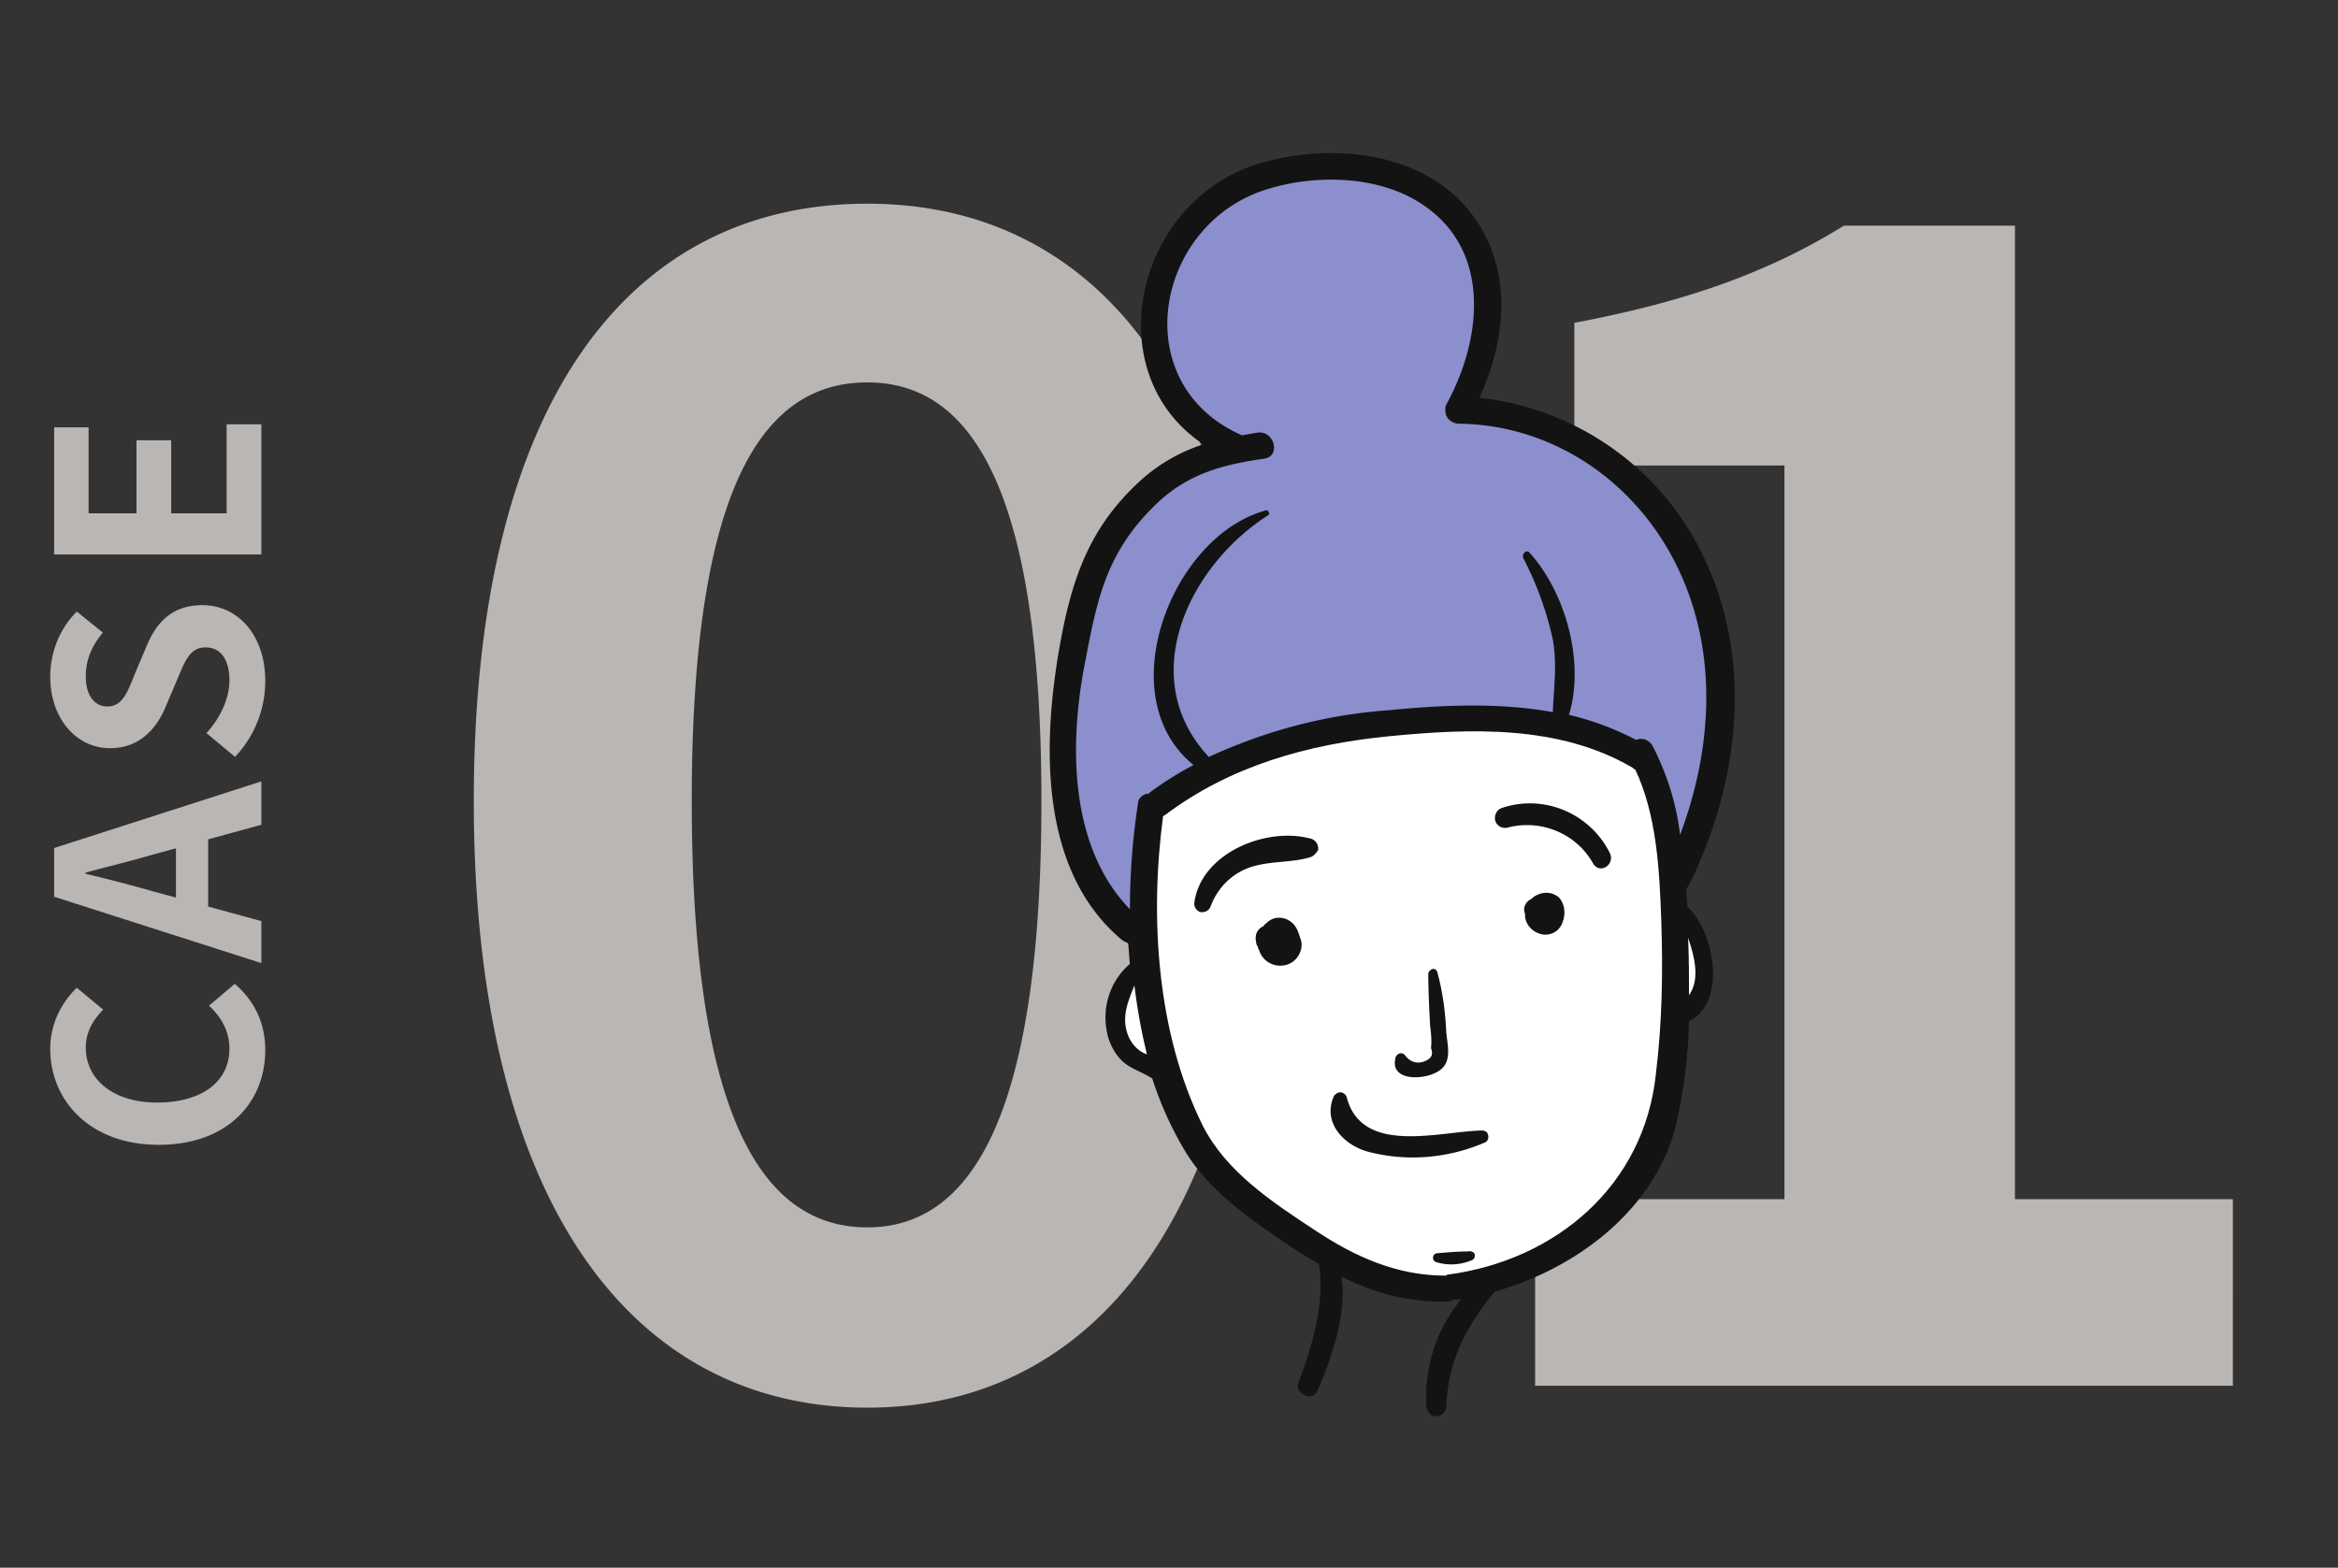 <svg width="167" height="112" fill="none" xmlns="http://www.w3.org/2000/svg"><rect width="100%" height="100%" fill="#333333" stroke="none"/><path d="M18.948 75.01c0-1.9-.76-3.5-2.18-4.72l-1.84 1.56c.86.8 1.46 1.8 1.46 3.08 0 2.32-1.94 3.84-5.16 3.84-3.18 0-5.1-1.68-5.1-3.92 0-1.12.52-1.98 1.24-2.72l-1.88-1.56c-1 .96-1.9 2.46-1.9 4.36 0 3.72 2.86 6.86 7.74 6.86 4.94 0 7.62-3.04 7.62-6.78Zm-.28-6.204v-3l-3.8-1.04v-4.8l3.8-1.04v-3.1l-14.8 4.76v3.48l14.8 4.74Zm-7.72-5.12c-1.54-.44-3.22-.88-4.84-1.26v-.08c1.6-.44 3.3-.84 4.84-1.3l1.62-.44v3.52l-1.62-.44Zm8-15.012c0-3.42-2.06-5.44-4.48-5.44-2.14 0-3.28 1.18-4.02 2.98l-.82 1.94c-.5 1.26-.88 2.32-1.94 2.32-.98 0-1.56-.84-1.56-2.14 0-1.22.44-2.2 1.22-3.14l-1.86-1.5c-1.22 1.2-1.9 2.92-1.9 4.64 0 3 1.86 5.12 4.28 5.12 2.16 0 3.36-1.48 3.98-3l.84-1.98c.56-1.32.9-2.22 2-2.22 1.04 0 1.7.82 1.7 2.36 0 1.3-.66 2.7-1.64 3.76l2.04 1.7a7.887 7.887 0 0 0 2.16-5.4Zm-15.08-9.06h14.8v-9.3h-2.48v6.36h-3.96v-5.22h-2.48v5.22h-3.42v-6.14h-2.46v9.08ZM61.955 100.568c16.8 0 28-14.784 28-43.344 0-28.56-11.2-42.672-28-42.672-16.912 0-28.112 14-28.112 42.672 0 28.56 11.2 43.344 28.112 43.344Zm0-12.88c-7.168 0-12.544-7.169-12.544-30.465 0-23.072 5.376-29.903 12.544-29.903 7.056 0 12.432 6.831 12.432 29.904 0 23.295-5.376 30.464-12.432 30.464Zm97.537 11.311V85.671h-15.568V16.12h-12.208c-5.264 3.248-10.976 5.377-19.264 6.945v10.191h15.008v52.416h-17.808V99h49.84Z" fill="#BAB6B3"/><path d="M120.644 72.96a37.536 37.536 0 0 1-.96 7.552c-1.6 6.016-7.104 10.112-12.928 11.775-1.984 2.432-3.328 4.864-3.456 8.256a.76.76 0 0 1-.768.64c-.32 0-.576-.32-.64-.64a10.976 10.976 0 0 1 2.496-7.744l-.576.064c-.128.064-.256.129-.448.129-2.624.063-5.184-.577-7.552-1.793.448 2.689-.832 6.209-1.728 8.192-.32.768-1.6.192-1.344-.576.96-2.623 1.92-5.632 1.472-8.511-.448-.257-.96-.576-1.408-.832-2.944-1.984-6.336-4.16-8.192-7.296a24.575 24.575 0 0 1-2.304-5.12c-.768-.513-1.664-.704-2.304-1.409a4.054 4.054 0 0 1-.96-2.047c-.32-1.792.32-3.584 1.664-4.736-.064-.513-.064-.96-.128-1.473l-.384-.192c-5.888-4.863-5.76-13.76-4.544-20.8.832-4.736 1.984-8.447 5.568-11.84a12.29 12.29 0 0 1 4.736-2.815c-7.68-5.12-4.864-17.473 4.096-20.096 4.864-1.409 11.136-.896 14.656 3.136 3.392 3.903 3.008 9.216.96 13.632 6.912.767 12.928 4.991 15.936 11.2 3.712 7.551 2.624 16.32-.96 23.615-.064.064-.128.192-.192.256 0 .448.064.833.064 1.28 1.92 1.729 2.88 6.849.128 8.193Z" fill="#131313"/><path d="M80.71 64.96c0-2.56.191-5.057.575-7.553 0-.384.384-.704.768-.704l.128-.128a24.833 24.833 0 0 1 3.072-1.92c-6.016-4.864-1.6-16.32 5.12-18.176.128-.064.192 0 .256.128s0 .192-.128.256c-5.632 3.648-9.408 11.584-4.16 17.216 4.032-1.856 8.32-3.008 12.736-3.328 3.904-.384 8-.576 11.84.128.064-1.728.32-3.392 0-5.184a23.5 23.5 0 0 0-2.112-5.824c-.128-.32.256-.64.448-.384 2.56 2.816 3.968 7.808 2.816 11.584a20.577 20.577 0 0 1 4.8 1.792c.448-.192.896 0 1.152.384 1.024 1.984 1.728 4.16 1.984 6.4 2.304-6.144 2.752-13.056-.192-19.136s-8.832-10.112-15.488-10.24h-.064c-.576 0-1.024-.384-1.024-.96 0-.192 0-.32.128-.512 2.432-4.48 3.2-10.752-1.6-14.08-3.072-2.176-7.68-2.304-11.2-1.216-8.064 2.432-10.176 13.824-1.984 17.536l.128.064 1.088-.192c1.216-.192 1.728 1.664.512 1.856-3.136.448-5.696 1.152-8 3.52-3.328 3.328-3.968 6.656-4.8 11.008-1.152 5.824-1.152 13.184 3.2 17.664Z" fill="#8B8FCD"/><path d="M118.661 65.727c-.128-3.584-.32-7.488-1.856-10.752-.064 0-.128-.064-.192-.128-5.248-3.072-11.584-2.816-17.472-2.24-5.76.576-11.264 2.112-15.936 5.632l-.128.064c-.96 7.232-.448 15.488 2.816 22.08 1.664 3.328 4.992 5.504 8 7.488 2.88 1.92 5.888 3.264 9.344 3.264.064 0 .128-.064.128-.064 7.808-1.024 14.08-6.4 14.912-14.336.448-3.648.512-7.296.384-11.008Z" fill="#fff"/><path d="M93.573 61.248c-1.28.384-2.688.256-4.032.64-1.408.384-2.56 1.472-3.072 2.88-.128.32-.448.448-.768.384-.256-.128-.448-.384-.384-.704.512-3.52 5.12-5.376 8.256-4.544.384.064.64.448.576.832-.128.192-.32.448-.576.512ZM107.269 57.727c-.384.129-.576.577-.448.96.128.32.448.513.832.449 2.368-.64 4.928.383 6.144 2.56.448.768 1.536.128 1.216-.704-1.408-2.88-4.736-4.288-7.744-3.264ZM103.046 76.288c.64-.64.32-1.792.256-2.56-.064-1.472-.256-2.88-.64-4.288-.064-.192-.256-.256-.384-.192s-.256.192-.256.32c0 1.216.064 2.432.128 3.712.064.512.128 1.024.064 1.6.192.512 0 .768-.512.96-.512.192-1.024 0-1.344-.448-.256-.32-.704-.064-.704.32-.32 1.664 2.56 1.472 3.392.576ZM92.354 65.983c-.512-.512-1.344-.576-1.856-.064-.064.064-.192.128-.256.256-.448.192-.64.64-.512 1.152 0 .128.064.256.128.32 0 .064 0 .128.064.192a1.575 1.575 0 0 0 1.536 1.152c.704 0 1.28-.448 1.472-1.152.064-.256.064-.576-.064-.832-.128-.448-.256-.768-.512-1.024ZM111.364 64.128c-.512-.448-1.216-.448-1.792-.064-.064.064-.128.064-.128.128-.448.192-.704.64-.512 1.088v.192c.064.64.576 1.152 1.216 1.28a1.28 1.28 0 0 0 1.472-.896c0-.064.064-.128.064-.192.128-.512.064-1.088-.32-1.536ZM105.86 80.767c-3.072.064-8.576 1.792-9.665-2.368-.063-.256-.383-.448-.64-.32-.128.064-.192.128-.256.192-.896 1.92.704 3.584 2.496 4.032 2.753.704 5.697.448 8.321-.704.192-.128.256-.384.128-.64-.064-.128-.256-.192-.384-.192ZM104.9 89.407c-.768 0-1.472.064-2.24.128-.32 0-.448.512-.064.64a3.707 3.707 0 0 0 2.496-.128c.192-.064.256-.192.256-.384s-.32-.32-.448-.256Z" fill="#131313"/><path d="M81.925 75.327a41.777 41.777 0 0 1-.896-4.928c-.448 1.152-.96 2.24-.448 3.584.256.64.768 1.152 1.344 1.344ZM120.578 67.007c.064 1.344.064 2.752.064 4.096.768-1.088.448-2.624-.064-4.096Z" fill="#fff"/></svg>